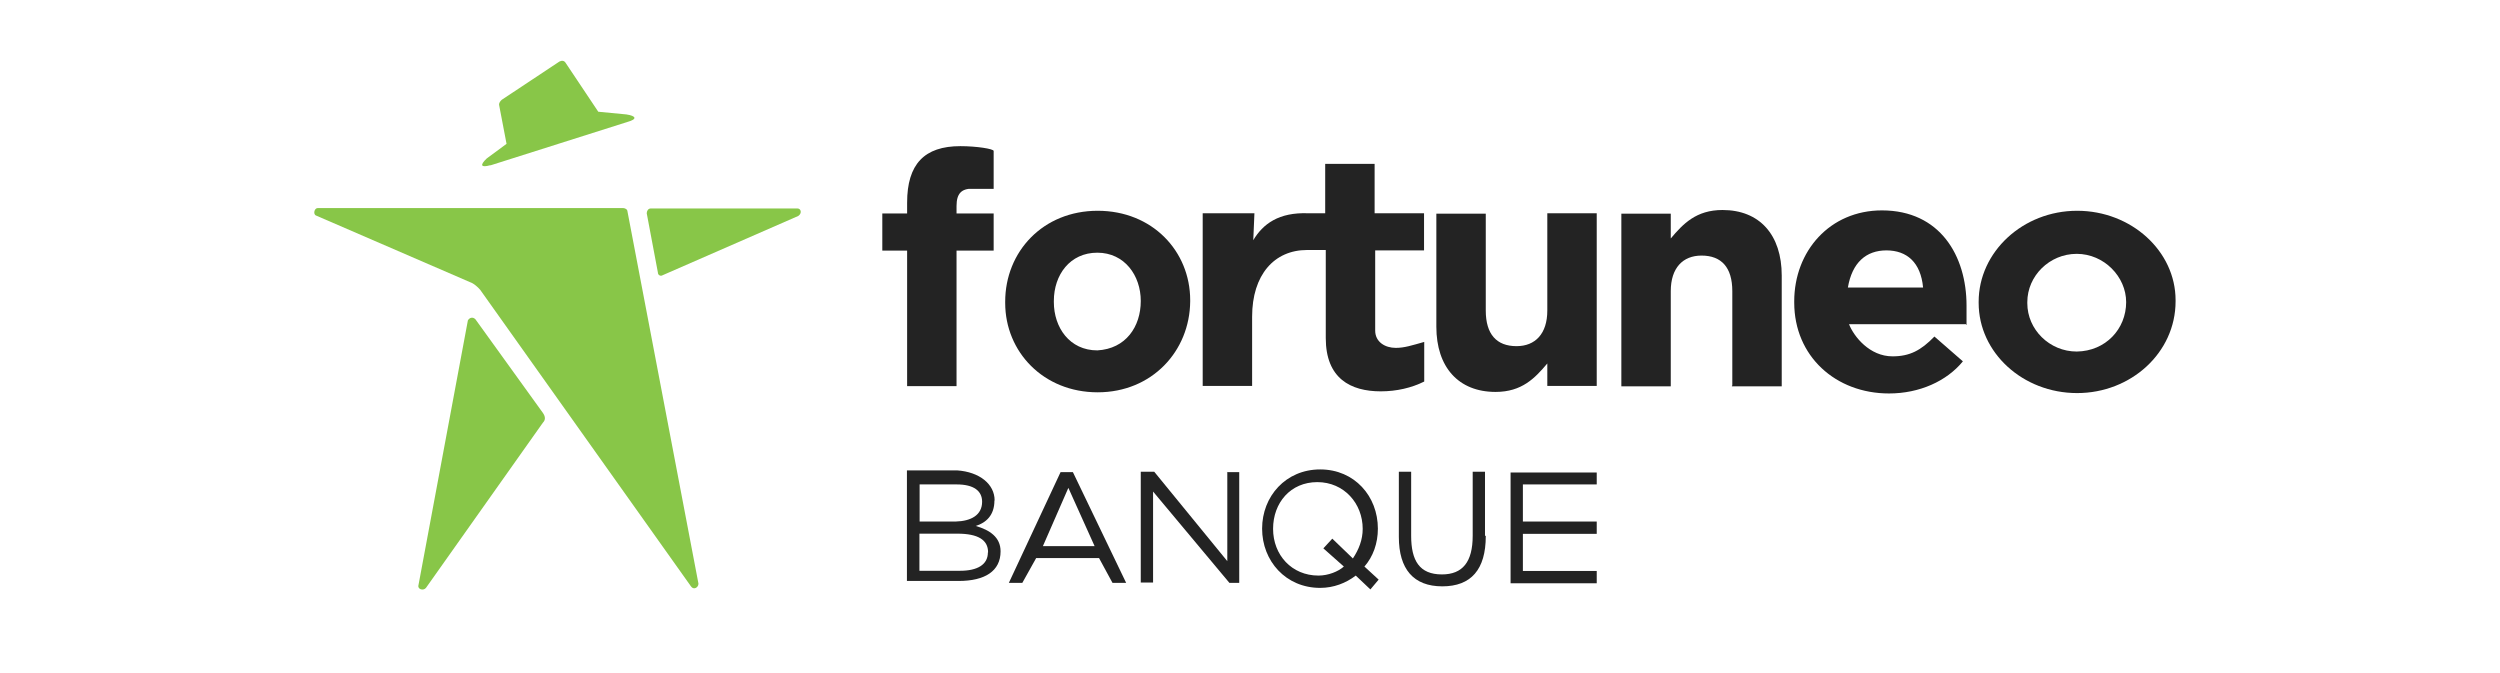 <?xml version="1.0" encoding="UTF-8"?><svg id="Ebene_1" xmlns="http://www.w3.org/2000/svg" viewBox="0 0 130 35"><defs><style>.cls-1{fill:#232323;}.cls-2{fill:#88c648;}</style></defs><path class="cls-2" d="m24.72,16.6c-.14-.14-.31-.08-.39.06l-2.57,13.77c-.06.21.25.31.39.14l6.08-8.59c.14-.14.14-.31,0-.51l-3.51-4.87Z"/><path class="cls-2" d="m41.47,10.84h-7.63c-.14,0-.21.14-.21.25l.58,3.08c0,.14.14.21.25.14l7.05-3.08c.21-.14.14-.39-.04-.39Z"/><path class="cls-2" d="m32.62,10.96c0-.08-.14-.14-.21-.14h-15.89c-.18,0-.25.33-.08.39l8.02,3.47c.18.06.39.25.51.39l10.96,15.42c.14.21.39.06.39-.14l-3.7-19.4Z"/><path class="cls-2" d="m25.5,8.6l7.13-2.26c.51-.14.47-.31-.06-.39l-1.46-.14-1.69-2.53c-.08-.14-.21-.14-.33-.08l-3,1.99c-.06.06-.14.14-.14.25l.39,2.04-1.03.76c-.37.35-.31.49.19.35Z"/><path class="cls-1" d="m57.08,20.4c-2.82,0-4.81-2.1-4.81-4.65v-.06c0-2.61,1.97-4.73,4.81-4.73s4.81,2.1,4.81,4.65v.06c-.02,2.59-1.99,4.73-4.81,4.73m2.24-4.75c0-1.32-.84-2.51-2.26-2.51s-2.26,1.15-2.26,2.51v.06c0,1.32.82,2.51,2.26,2.51,1.48-.08,2.26-1.23,2.26-2.57h0Z"/><path class="cls-1" d="m74.05,13.02v-1.93h-2.57v-2.57h-2.57v2.57h-.88c-1.54-.06-2.36.56-2.86,1.4l.06-1.4h-2.69v8.98h2.57v-3.6c0-2.18,1.15-3.47,2.86-3.47h.97v4.58c0,2.1,1.29,2.77,2.86,2.77.82,0,1.6-.18,2.26-.51v-2.06c-.64.18-1.03.31-1.48.31-.56,0-1.07-.31-1.07-.9v-4.17h2.53Z"/><path class="cls-1" d="m80.46,20.05v-1.15c-.64.76-1.32,1.48-2.69,1.48-1.93,0-3.08-1.29-3.08-3.39v-5.88h2.57v5.04c0,1.23.56,1.85,1.6,1.85.97,0,1.6-.64,1.6-1.85v-5.06h2.57v8.98h-2.57v-.02Z"/><path class="cls-1" d="m90.08,20.05v-4.91c0-1.23-.56-1.85-1.6-1.85-.97,0-1.6.64-1.6,1.85v4.95h-2.57v-8.98h2.57v1.29c.64-.76,1.32-1.48,2.69-1.48,1.93,0,3.08,1.29,3.08,3.41v5.76h-2.59v-.04h.02Z"/><path class="cls-1" d="m102.25,16.86h-6.1c.25.64,1.07,1.67,2.26,1.67.9,0,1.48-.31,2.18-1.03l1.48,1.29c-.84,1.03-2.26,1.67-3.84,1.67-2.77,0-4.93-1.93-4.93-4.73v-.06c0-2.61,1.85-4.73,4.56-4.73,3.02,0,4.4,2.36,4.4,4.95v1.01h-.02v-.04Zm-4.15-3.84c-1.07,0-1.79.64-2.01,1.93h3.91c-.12-1.3-.84-1.93-1.91-1.93"/><path class="cls-1" d="m108.01,20.44c-2.82,0-5.12-2.1-5.12-4.69v-.06c0-2.59,2.3-4.73,5.12-4.73s5.12,2.1,5.12,4.65v.06c0,2.67-2.32,4.77-5.12,4.77m2.55-4.73c0-1.32-1.15-2.51-2.57-2.51s-2.57,1.15-2.57,2.51v.06c0,1.36,1.15,2.51,2.57,2.51,1.5-.02,2.57-1.17,2.57-2.57h0Z"/><path class="cls-1" d="m51.71,26.03c0,.76-.43,1.15-.97,1.32.72.21,1.29.58,1.29,1.32,0,1.03-.82,1.54-2.18,1.54h-2.69v-5.75h2.61c1.17.08,1.95.72,1.95,1.56Zm-.64.06c0-.56-.43-.9-1.32-.9h-1.93v1.93h1.87c.8-.02,1.38-.33,1.38-1.03Zm.31,2.63c0-.64-.51-.97-1.6-.97h-1.97v1.93h2.12c.88,0,1.44-.31,1.44-.95Z"/><path class="cls-1" d="m58.55,30.31h-.7l-.7-1.29h-3.27l-.72,1.29h-.7l2.69-5.76h.64l2.77,5.76Zm-3-4.93l-1.32,3.02h2.69l-1.36-3.02Z"/><path class="cls-1" d="m63.8,24.55h.64v5.76h-.51l-3.97-4.75v4.73h-.64v-5.76h.7l3.8,4.65v-4.64h-.02Z"/><path class="cls-1" d="m71.69,30.14l-.43.51-.76-.72c-.51.39-1.15.64-1.85.64-1.79,0-3.02-1.4-3.02-3.08s1.23-3.08,3.02-3.08,3,1.4,3,3.08c0,.76-.25,1.46-.7,1.97l.74.68Zm-2.88-1.62l.47-.51,1.07,1.03c.31-.47.51-.97.51-1.54,0-1.32-.97-2.43-2.36-2.43s-2.3,1.07-2.3,2.43.97,2.43,2.36,2.43c.51,0,1.03-.21,1.32-.47l-1.07-.95Z"/><path class="cls-1" d="m77.26,27.88c0,1.73-.76,2.61-2.26,2.61s-2.26-.9-2.26-2.57v-3.39h.64v3.33c0,1.29.43,2.01,1.6,2.01,1.07,0,1.6-.64,1.6-2.01v-3.33h.64v3.33h.04v.02Z"/><path class="cls-1" d="m83.03,25.19h-3.84v1.93h3.84v.64h-3.84v1.93h3.84v.64h-4.48v-5.76h4.48v.62Z"/><path class="cls-1" d="m50.56,9.81c-.56,0-.82.25-.82.9v.39h1.93v1.93h-1.93v7.05h-2.57v-7.05h-1.29v-1.93h1.29v-.56c0-2.01.9-2.94,2.77-2.94.84,0,1.73.14,1.73.25v1.97h-1.29"/></svg>